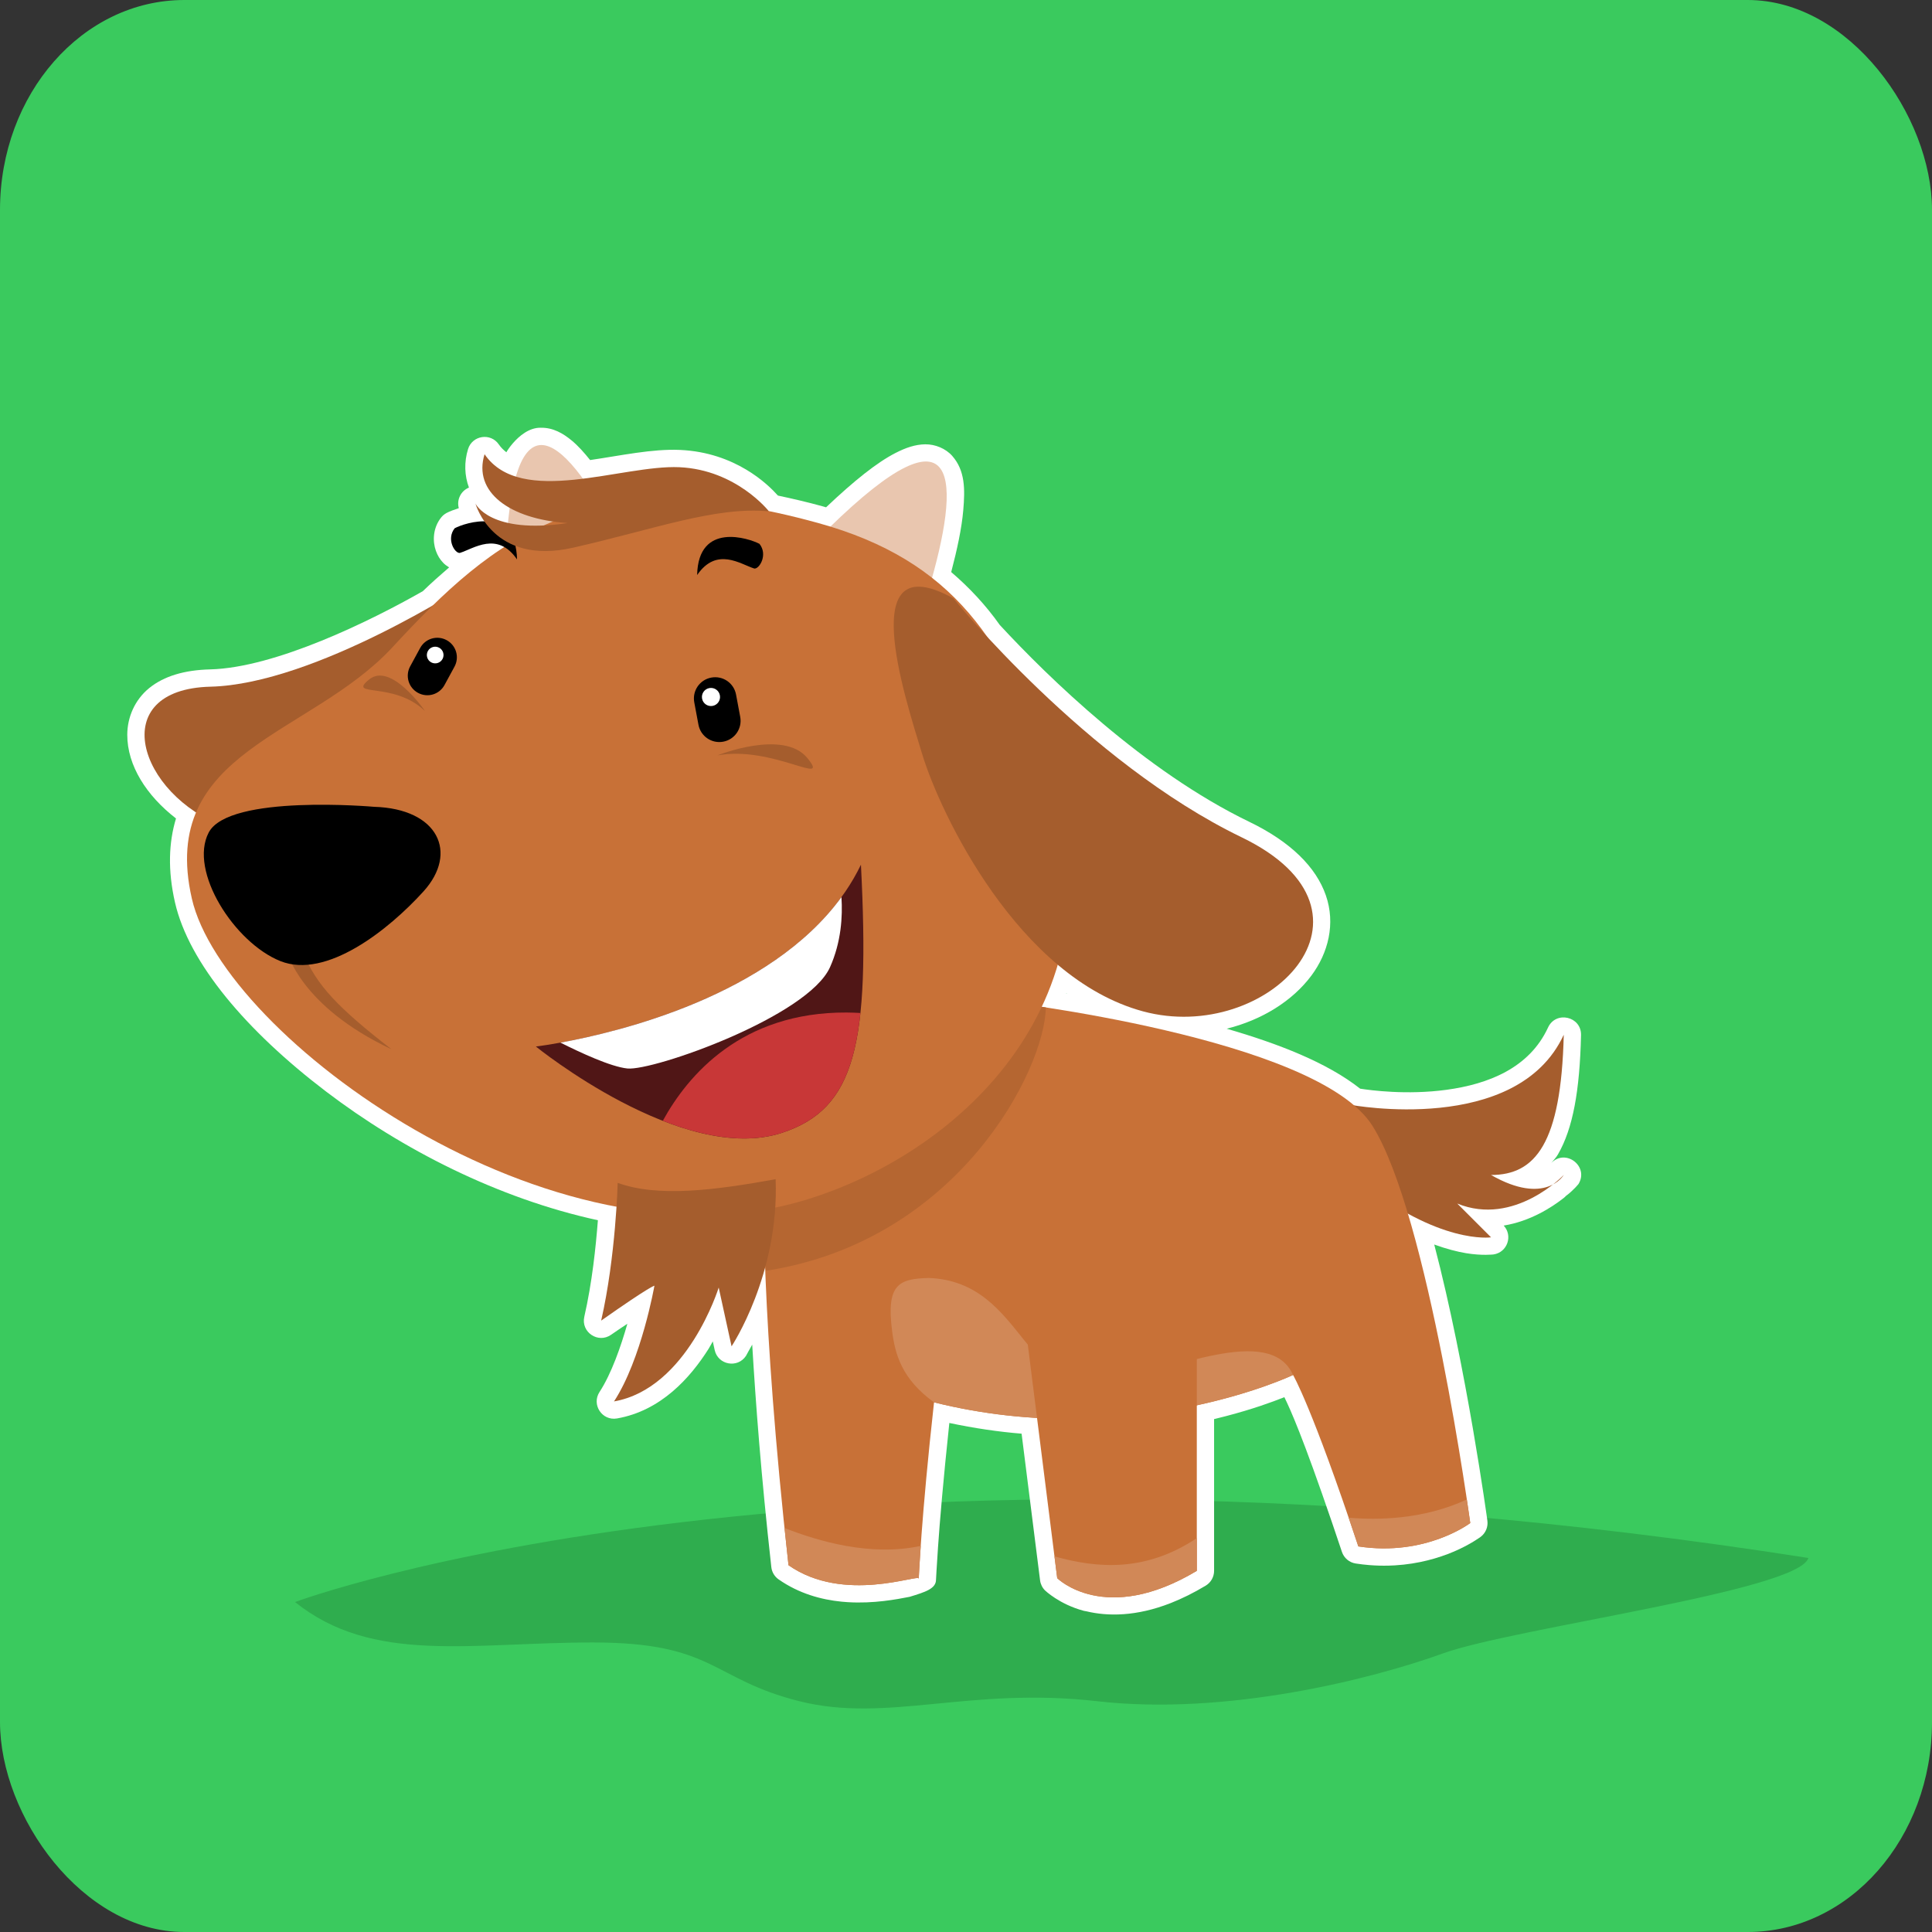<?xml version="1.0" encoding="UTF-8" standalone="no"?>
<!-- Created with Inkscape (http://www.inkscape.org/) -->

<svg
   xmlns:dc="http://purl.org/dc/elements/1.1/"
   xmlns:cc="http://creativecommons.org/ns#"
   xmlns:rdf="http://www.w3.org/1999/02/22-rdf-syntax-ns#"
   xmlns:svg="http://www.w3.org/2000/svg"
   xmlns="http://www.w3.org/2000/svg"
   xmlns:sodipodi="http://sodipodi.sourceforge.net/DTD/sodipodi-0.dtd"
   xmlns:inkscape="http://www.inkscape.org/namespaces/inkscape"
   width="790.222mm"
   height="790.222mm"
   viewBox="0 0 2800 2800"
   id="svg5021"
   version="1.1"
   inkscape:version="0.91 r13725"
   sodipodi:docname="Goat.svg">
  <rect x="0" y="0" width="2800" height="2800" fill="#333333" stroke="none"/>
  <defs
     id="defs5023" />
  <sodipodi:namedview
     id="base"
     pagecolor="#ffffff"
     bordercolor="#666666"
     borderopacity="1.0"
     inkscape:pageopacity="0.0"
     inkscape:pageshadow="2"
     inkscape:zoom="0.24748737"
     inkscape:cx="1263.0318"
     inkscape:cy="1454.5554"
     inkscape:document-units="px"
     inkscape:current-layer="layer1"
     showgrid="false"
     fit-margin-top="0"
     fit-margin-left="0"
     fit-margin-right="0"
     fit-margin-bottom="0"
     showguides="false"
     inkscape:window-width="1321"
     inkscape:window-height="744"
     inkscape:window-x="45"
     inkscape:window-y="24"
     inkscape:window-maximized="1" />
  <g
     inkscape:label="Layer 1"
     inkscape:groupmode="layer"
     id="layer1"
     transform="translate(-112.815,2209.455)">
    <g
       id="g4165"
       transform="matrix(5.27,0,0,5.27,-481.72,-2521.625)">
      <rect
         ry="57.734"
         rx="50.676"
         y="59.235"
         x="112.815"
         height="531.31"
         width="531.31"
         id="rect5650"
         style="opacity:1;fill:#3aca5e;fill-opacity:1;fill-rule:nonzero;stroke:none;stroke-width:20;stroke-linecap:round;stroke-linejoin:round;stroke-miterlimit:4;stroke-dasharray:none;stroke-opacity:1" />
      <path
         inkscape:connector-curvature="0"
         id="path5711"
         d="m 193.949,499.809 c 0,0 145.245,-54.548 416.183,-12.122 -2.793,9.091 -81.002,19.193 -100.554,26.264 -19.552,7.071 -59.588,17.173 -94.968,13.132 -35.38,-4.041 -57.726,6.061 -81.933,0 -24.208,-6.061 -23.276,-16.162 -56.795,-16.162 -33.518,0 -60.519,6.061 -81.933,-11.112 z"
         style="opacity:1;fill:#2fad4e;fill-opacity:1;fill-rule:nonzero;stroke:none;stroke-width:10;stroke-linecap:round;stroke-linejoin:round;stroke-miterlimit:4;stroke-dasharray:none;stroke-opacity:1" />
      <path
         style="opacity:1;fill:#ffffff;fill-opacity:1;fill-rule:nonzero;stroke:none;stroke-width:1.898;stroke-linecap:round;stroke-linejoin:round;stroke-miterlimit:4;stroke-dasharray:none;stroke-opacity:1"
         d="m 261.561,176.865 c -6.387,-0.161 -11.091,9.331 -9.357,6.854 -0.81,-0.633 -1.566,-1.319 -2.203,-2.252 -2.244,-3.286 -7.291,-2.529 -8.471,1.271 -1.115,3.593 -0.97,7.309 0.248,10.586 -2.227,0.91 -3.424,3.338 -2.789,5.658 -1.267,0.418 -2.507,0.866 -3.375,1.33 -0.57,0.306 -1.072,0.724 -1.475,1.23 -2.325,2.918 -2.373,6.603 -1.459,9.156 0.457,1.276 1.096,2.375 2.066,3.365 0.396,0.404 0.961,0.834 1.58,1.213 -2.445,2.104 -4.869,4.248 -7.227,6.531 -14.229,8.128 -40.567,21.071 -58.502,21.514 -7.067,0.174 -12.683,1.857 -16.709,5.107 -4.026,3.25 -6.063,8.096 -6.072,12.859 -0.017,8.49 5.299,16.758 13.398,23.029 -1.989,6.581 -2.306,14.196 -0.281,23.076 3.81,16.706 19.685,35.377 41.557,52.025 20.801,15.834 47.234,29.408 74.748,35.387 -0.572,7.33 -1.579,17.103 -3.736,26.543 -0.97,4.248 3.809,7.456 7.373,4.949 2.483,-1.748 2.769,-1.86 4.469,-3.018 -1.781,6.244 -4.378,13.73 -7.654,18.754 -2.272,3.484 0.707,8.001 4.805,7.283 12.072,-2.113 20.13,-11.158 25.17,-19.127 0.45,-0.712 0.763,-1.365 1.17,-2.064 l 0.518,2.369 c 0.898,4.106 6.29,5.115 8.611,1.611 0,0 1.11,-2.059 1.713,-3.09 0.978,16.282 2.403,35.511 5.254,61.186 0.152,1.36 0.882,2.589 2.004,3.373 5.585,3.901 11.73,5.58 17.348,6.131 0.563,0.055 1.119,0.099 1.67,0.133 7.17,0.442 13.484,-0.784 17.021,-1.473 4.283,-1.308 7.276,-2.222 7.25,-4.748 0,0 0.178,-3.468 0.553,-8.934 0.482,-7.022 1.462,-18.641 3.109,-34.125 6.831,1.443 13.471,2.423 19.873,2.945 l 5.08,40.33 c 0.132,1.047 0.609,2.021 1.355,2.768 0,0 3.956,3.835 10.693,5.625 l 0.002,0 c 0.23,0.06 0.465,0.102 0.701,0.127 5.789,1.394 13.675,1.471 23.191,-2.27 3.039,-1.195 6.243,-2.766 9.607,-4.785 1.432,-0.86 2.309,-2.408 2.309,-4.078 l 0,-41.73 c 0.09,-0.021 0.186,-0.041 0.275,-0.062 1.036,-0.25 2.043,-0.504 3.02,-0.76 7.396,-1.935 12.56,-3.828 16.033,-5.203 1.656,3.38 5.081,10.97 13.176,34.68 0.849,2.486 1.724,5.073 2.65,7.859 0.563,1.694 2.027,2.93 3.791,3.201 1.278,0.196 2.531,0.34 3.754,0.438 1.836,0.147 3.608,0.189 5.312,0.146 0.572,-0.014 1.133,-0.038 1.682,-0.07 6.629,-0.391 12.098,-2.045 16.086,-3.725 4.653,-1.959 7.549,-4.137 7.549,-4.137 1.362,-1.038 2.061,-2.727 1.83,-4.424 0,0 -5.72,-42.027 -14.617,-75.949 3.374,1.223 6.34,1.981 8.748,2.381 4.462,0.74 7.574,0.342 7.574,0.342 3.776,-0.57 5.375,-5.134 2.779,-7.936 7.266,-1.177 13.188,-4.973 16.541,-7.611 0.202,-0.162 0.39,-0.339 0.562,-0.531 2.119,-1.563 3.492,-3.324 3.492,-3.324 2.895,-4.848 -3.567,-9.803 -7.498,-5.75 0.613,-0.783 1.306,-1.45 1.828,-2.357 4.116,-7.149 5.98,-17.429 6.346,-32.795 0.118,-5.157 -6.907,-6.787 -9.072,-2.105 -5.15,11.158 -16.435,15.574 -27.932,17.137 -10.92,1.484 -20.923,0.129 -23.742,-0.314 -9.109,-7.192 -22.489,-12.367 -36.701,-16.488 9.684,-2.402 18.073,-7.609 23.291,-14.605 4.648,-6.232 6.677,-14.287 3.984,-22.057 -2.693,-7.77 -9.645,-14.717 -21.084,-20.246 -28.824,-13.932 -55.324,-39.769 -68.6,-54.133 -3.838,-5.422 -8.311,-10.223 -13.35,-14.539 1.623,-6.177 2.883,-11.997 3.316,-17 0.501,-5.791 0.522,-10.898 -3.031,-14.941 -1.777,-2.022 -4.679,-3.221 -7.41,-3.191 -2.731,0.03 -5.344,0.924 -8.178,2.375 -5.159,2.642 -11.415,7.658 -19.111,14.951 -0.292,-0.083 -0.572,-0.172 -0.867,-0.254 -4.318,-1.194 -8.389,-2.128 -12.373,-2.975 -2.725,-3.062 -11.684,-11.859 -26.893,-12.551 -7.665,-0.348 -16.392,1.573 -24.752,2.783 -1.626,-2.029 -3.269,-3.883 -5.014,-5.332 -2.405,-1.997 -5.144,-3.604 -8.533,-3.553 z m 144.506,155.49 c 0.055,0.039 0.105,0.084 0.16,0.123 -0.061,-0.01 -0.138,-0.023 -0.199,-0.033 0.012,-0.031 0.027,-0.059 0.039,-0.09 z"
         id="path4199"
         inkscape:connector-curvature="0"
         sodipodi:nodetypes="ccccccccssccssscssccccccsccccccccccscccccccsccccscsccsccccccsccccccsccsccsssccsscscccscsccccccc" />
      <path
         inkscape:connector-curvature="0"
         id="path5615"
         d="m 484.286,363.076 c 0,0 45.714,8.571 58.571,-19.286 -0.714,30 -7.857,38.571 -20,38.571 15,8.571 20,0 20,0 0,0 -13.571,14.286 -29.286,7.857 9.286,9.286 9.286,9.286 9.286,9.286 0,0 -14.286,2.143 -36.429,-15.714 C 485,365.934 484.286,363.076 484.286,363.076 Z"
         style="opacity:1;fill:#a55d2d;fill-opacity:1;fill-rule:nonzero;stroke:none;stroke-width:20;stroke-linecap:round;stroke-linejoin:round;stroke-miterlimit:4;stroke-dasharray:none;stroke-opacity:1" />
      <path
         sodipodi:nodetypes="cscccccccc"
         inkscape:connector-curvature="0"
         id="path5611"
         d="m 387.618,334.505 c 0,0 87.205,10 102.594,34.286 15.389,24.286 26.931,109.286 26.931,109.286 0,0 -12.183,9.286 -30.778,6.429 -12.824,-38.571 -17.954,-47.143 -17.954,-47.143 0,0 -44.23,21.097 -98.733,7.525 -3.517,31.674 -4.204,48.485 -4.204,48.485 0.101,-1.411 -20.555,6.966 -35.817,-3.694 -7.695,-69.286 -6.801,-104.459 -6.801,-104.459 z"
         style="opacity:1;fill:#c87137;fill-opacity:1;fill-rule:nonzero;stroke:none;stroke-width:20;stroke-linecap:round;stroke-linejoin:round;stroke-miterlimit:4;stroke-dasharray:none;stroke-opacity:1" />
      <path
         style="opacity:1;fill:#e9c6af;fill-opacity:1;fill-rule:nonzero;stroke:none;stroke-width:20;stroke-linecap:round;stroke-linejoin:round;stroke-miterlimit:4;stroke-dasharray:none;stroke-opacity:1"
         d="m 251.793,214.943 c 2.216,0.435 18.674,6.89 31.694,-6.667 -14.674,-28.433 -30.146,-44.592 -31.694,6.667 z"
         id="path5604"
         inkscape:connector-curvature="0" />
      <path
         inkscape:connector-curvature="0"
         id="path5602"
         d="m 340.626,204.593 c 1.297,1.849 8.692,17.906 27.474,17.151 9.118,-30.669 9.156,-53.041 -27.474,-17.151 z"
         style="opacity:1;fill:#e9c6af;fill-opacity:1;fill-rule:nonzero;stroke:none;stroke-width:20;stroke-linecap:round;stroke-linejoin:round;stroke-miterlimit:4;stroke-dasharray:none;stroke-opacity:1" />
      <path
         inkscape:connector-curvature="0"
         id="path5590"
         d="m 242.143,219.505 c 0,0 -42.5,27.857 -71.429,28.571 -28.929,0.714 -20,29.643 3.929,38.571 23.929,8.929 67.5,-67.143 67.5,-67.143 z"
         style="opacity:1;fill:#a55d2d;fill-opacity:1;fill-rule:nonzero;stroke:none;stroke-width:20;stroke-linecap:round;stroke-linejoin:round;stroke-miterlimit:4;stroke-dasharray:none;stroke-opacity:1" />
      <path
         sodipodi:nodetypes="cccccc"
         inkscape:connector-curvature="0"
         id="path5617"
         d="m 391.064,334.941 c -3.102,1.43 -6.674,3.15 -10.561,5.135 l -57.648,45.143 c 0,0 -0.136,7.747 0.59,23.486 52.926,-8.177 76.736,-55.381 76.975,-72.418 -4.044,-0.623 -7.14,-1.055 -9.355,-1.346 z"
         style="opacity:1;fill:#b56631;fill-opacity:1;fill-rule:nonzero;stroke:none;stroke-width:20;stroke-linecap:round;stroke-linejoin:round;stroke-miterlimit:4;stroke-dasharray:none;stroke-opacity:1" />
      <path
         sodipodi:nodetypes="ssssss"
         inkscape:connector-curvature="0"
         id="path5569"
         d="m 401.765,271.851 c -12.103,-36.151 -26.815,-58.519 -63.908,-68.774 -63.188,-17.471 -88.838,3.542 -117.092,34.133 -22.607,24.477 -64.48,28.413 -55.194,69.127 8.676,38.042 98.948,104.092 168.715,82.902 43.655,-13.259 87.991,-56.12 67.479,-117.388 z"
         style="opacity:1;fill:#c87137;fill-opacity:1;fill-rule:nonzero;stroke:none;stroke-width:20;stroke-linecap:round;stroke-linejoin:round;stroke-miterlimit:4;stroke-dasharray:none;stroke-opacity:1" />
      <path
         inkscape:connector-curvature="0"
         id="path5598"
         d="m 191.676,320.759 c 0,0 3.536,15.152 28.789,27.022 -14.647,-11.364 -20.708,-17.678 -24.244,-26.517 -3.788,-2.525 -4.546,-0.505 -4.546,-0.505 z"
         style="opacity:1;fill:#a55d2d;fill-opacity:1;fill-rule:nonzero;stroke:none;stroke-width:20;stroke-linecap:round;stroke-linejoin:round;stroke-miterlimit:4;stroke-dasharray:none;stroke-opacity:1" />
      <path
         inkscape:connector-curvature="0"
         id="path5571"
         d="m 215.668,281.111 c 0,0 -39.901,-3.536 -45.457,7.071 -5.556,10.607 7.071,30.305 19.698,35.355 12.627,5.051 29.799,-8.586 39.396,-19.193 9.596,-10.607 4.041,-22.728 -13.637,-23.233 z"
         style="opacity:1;fill:#000000;fill-opacity:1;fill-rule:nonzero;stroke:none;stroke-width:20;stroke-linecap:round;stroke-linejoin:round;stroke-miterlimit:4;stroke-dasharray:none;stroke-opacity:1" />
      <path
         sodipodi:nodetypes="ccsc"
         inkscape:connector-curvature="0"
         id="path5573"
         d="m 260.18,347.031 c 0,0 69.195,-8.081 89.398,-50.003 2.525,49.497 -1.534,67.116 -21.718,73.741 -27.364,8.982 -67.68,-23.739 -67.68,-23.739 z"
         style="opacity:1;fill:#501616;fill-opacity:1;fill-rule:nonzero;stroke:none;stroke-width:20;stroke-linecap:round;stroke-linejoin:round;stroke-miterlimit:4;stroke-dasharray:none;stroke-opacity:1" />
      <g
         transform="matrix(0.669,-0.125,0.125,0.669,181.154,129.684)"
         id="g5580">
        <path
           style="opacity:1;fill:#000000;fill-opacity:1;fill-rule:nonzero;stroke:none;stroke-width:20;stroke-linecap:round;stroke-linejoin:round;stroke-miterlimit:4;stroke-dasharray:none;stroke-opacity:1"
           d="m 152.533,201.733 c 4.757,0 8.586,3.829 8.586,8.586 l 0,9.173 c 0,4.757 -3.829,8.586 -8.586,8.586 -4.757,0 -8.586,-3.829 -8.586,-8.586 l 0,-9.173 c 0,-4.757 3.829,-8.586 8.586,-8.586 z"
           id="rect5575"
           inkscape:connector-curvature="0"
           sodipodi:nodetypes="sssssss" />
        <circle
           style="opacity:1;fill:#ffffff;fill-opacity:1;fill-rule:nonzero;stroke:none;stroke-width:20;stroke-linecap:round;stroke-linejoin:round;stroke-miterlimit:4;stroke-dasharray:none;stroke-opacity:1"
           id="path5578"
           cx="150.982"
           cy="209.416"
           r="3.661" />
      </g>
      <g
         id="g5584"
         transform="matrix(-0.55,-0.299,-0.299,0.55,379.858,169.938)">
        <path
           sodipodi:nodetypes="sssssss"
           inkscape:connector-curvature="0"
           id="path5586"
           d="m 152.533,201.733 c 4.757,0 8.586,3.829 8.586,8.586 l 0,9.173 c 0,4.757 -3.829,8.586 -8.586,8.586 -4.757,0 -8.586,-3.829 -8.586,-8.586 l 0,-9.173 c 0,-4.757 3.829,-8.586 8.586,-8.586 z"
           style="opacity:1;fill:#000000;fill-opacity:1;fill-rule:nonzero;stroke:none;stroke-width:20;stroke-linecap:round;stroke-linejoin:round;stroke-miterlimit:4;stroke-dasharray:none;stroke-opacity:1" />
        <circle
           r="3.661"
           cy="209.878"
           cx="153.837"
           id="circle5588"
           style="opacity:1;fill:#ffffff;fill-opacity:1;fill-rule:nonzero;stroke:none;stroke-width:20;stroke-linecap:round;stroke-linejoin:round;stroke-miterlimit:4;stroke-dasharray:none;stroke-opacity:1" />
      </g>
      <path
         inkscape:connector-curvature="0"
         id="path5592"
         d="m 375,223.791 c 0,0 36.429,45 79.286,65.714 42.857,20.714 7.143,57.143 -27.143,47.857 -34.286,-9.286 -55.714,-54.286 -60.714,-70.714 -5,-16.429 -18.571,-57.857 8.571,-42.857 z"
         style="opacity:1;fill:#a55d2d;fill-opacity:1;fill-rule:nonzero;stroke:none;stroke-width:20;stroke-linecap:round;stroke-linejoin:round;stroke-miterlimit:4;stroke-dasharray:none;stroke-opacity:1" />
      <path
         sodipodi:nodetypes="cccc"
         inkscape:connector-curvature="0"
         id="path5594"
         d="m 239.286,211.291 c 3.784,-1.176 10.321,-6.071 15.714,1.786 -0.292,-14.769 -14.351,-10.065 -17.143,-8.571 -2.385,2.994 0.045,6.983 1.429,6.786 z"
         style="opacity:1;fill:#000000;fill-opacity:1;fill-rule:nonzero;stroke:none;stroke-width:20;stroke-linecap:round;stroke-linejoin:round;stroke-miterlimit:4;stroke-dasharray:none;stroke-opacity:1" />
      <path
         style="opacity:1;fill:#000000;fill-opacity:1;fill-rule:nonzero;stroke:none;stroke-width:20;stroke-linecap:round;stroke-linejoin:round;stroke-miterlimit:4;stroke-dasharray:none;stroke-opacity:1"
         d="m 320.247,215.584 c -3.784,-1.176 -10.321,-6.071 -15.714,1.786 0.292,-14.769 14.351,-10.065 17.143,-8.571 2.385,2.994 -0.045,6.983 -1.429,6.786 z"
         id="path5596"
         inkscape:connector-curvature="0"
         sodipodi:nodetypes="cccc" />
      <path
         inkscape:connector-curvature="0"
         id="path5600"
         d="m 282.684,384.529 c 0,0 -0.505,20.203 -4.546,37.881 13.637,-9.596 14.647,-9.596 14.647,-9.596 0,0 -3.536,20.203 -11.112,31.82 20.203,-3.536 28.789,-31.315 28.789,-31.315 l 3.536,16.162 c 0,0 13.132,-19.698 12.122,-45.962 -16.668,3.03 -32.325,5.051 -43.437,1.01 z"
         style="opacity:1;fill:#a55d2d;fill-opacity:1;fill-rule:nonzero;stroke:none;stroke-width:20;stroke-linecap:round;stroke-linejoin:round;stroke-miterlimit:4;stroke-dasharray:none;stroke-opacity:1" />
      <path
         inkscape:connector-curvature="0"
         id="path5606"
         d="m 345.562,337.684 c -28.784,-0.107 -43.523,17.125 -50.473,29.777 10.911,4.27 22.713,6.609 32.77,3.309 13.202,-4.333 19.503,-13.375 21.578,-32.959 -1.316,-0.073 -2.613,-0.122 -3.875,-0.127 z"
         style="opacity:1;fill:#c83737;fill-opacity:1;fill-rule:nonzero;stroke:none;stroke-width:20;stroke-linecap:round;stroke-linejoin:round;stroke-miterlimit:4;stroke-dasharray:none;stroke-opacity:1" />
      <path
         sodipodi:nodetypes="cscccc"
         inkscape:connector-curvature="0"
         id="path5634"
         d="m 368.246,410.68 c -8.245,0.228 -11.785,1.685 -10.085,14.693 0.81,6.196 2.558,13.028 11.516,19.514 54.503,13.571 98.732,-7.525 98.732,-7.525 -6.38,-14.362 -33.818,-0.847 -49.701,1.334 -24.577,6.789 -23.598,-26.966 -50.463,-28.016 z"
         style="opacity:1;fill:#d18857;fill-opacity:1;fill-rule:nonzero;stroke:none;stroke-width:20;stroke-linecap:round;stroke-linejoin:round;stroke-miterlimit:4;stroke-dasharray:none;stroke-opacity:1" />
      <path
         inkscape:connector-curvature="0"
         id="path5613"
         d="m 395.475,429.098 8.081,64.145 c 0,0 13.132,13.132 38.386,-2.02 0,-60.609 0,-69.195 0,-69.195 0,0 -37.881,-29.799 -46.467,7.071 z"
         style="opacity:1;fill:#c87137;fill-opacity:1;fill-rule:nonzero;stroke:none;stroke-width:20;stroke-linecap:round;stroke-linejoin:round;stroke-miterlimit:4;stroke-dasharray:none;stroke-opacity:1" />
      <path
         inkscape:connector-curvature="0"
         id="path5622"
         d="m 441.941,482.225 c -14.186,9.45 -27.476,8.301 -39.141,5.02 l 0.756,5.998 c 0,0 13.131,13.133 38.385,-2.02 l 0,-8.998 z"
         style="opacity:1;fill:#d18857;fill-opacity:1;fill-rule:nonzero;stroke:none;stroke-width:20;stroke-linecap:round;stroke-linejoin:round;stroke-miterlimit:4;stroke-dasharray:none;stroke-opacity:1" />
      <path
         inkscape:connector-curvature="0"
         id="path5624"
         d="m 516.193,471.596 c -11.994,5.59 -24.714,5.692 -32.492,5.014 0.852,2.494 1.732,5.094 2.664,7.896 18.595,2.857 30.777,-6.43 30.777,-6.43 0,0 -0.39,-2.73 -0.949,-6.48 z m -187.629,7.844 c 0.348,3.345 0.701,6.717 1.092,10.238 15.262,10.66 35.917,2.284 35.816,3.695 0,0 0.181,-3.514 0.559,-9.014 -13.626,2.976 -28.09,-1.217 -37.467,-4.92 z"
         style="opacity:1;fill:#d18857;fill-opacity:1;fill-rule:nonzero;stroke:none;stroke-width:20;stroke-linecap:round;stroke-linejoin:round;stroke-miterlimit:4;stroke-dasharray:none;stroke-opacity:1" />
      <path
         inkscape:connector-curvature="0"
         id="path5639"
         d="m 344.219,305.939 c -19.754,27.127 -61.062,37.071 -77.279,40.021 5.546,2.791 13.9,6.663 18.418,7.115 7.143,0.714 49.643,-14.286 55.715,-27.857 3.088,-6.903 3.491,-13.981 3.146,-19.279 z"
         style="opacity:1;fill:#ffffff;fill-opacity:1;fill-rule:nonzero;stroke:none;stroke-width:20;stroke-linecap:round;stroke-linejoin:round;stroke-miterlimit:4;stroke-dasharray:none;stroke-opacity:1" />
      <path
         inkscape:connector-curvature="0"
         id="path5644"
         d="m 324.286,199.862 c 0,0 -8.929,-11.429 -24.643,-12.143 -15.714,-0.714 -43.571,11.071 -53.571,-3.571 -3.214,10.357 6.786,17.857 22.857,18.929 -21.429,3.214 -25.357,-5.357 -25.357,-5.357 0,0 4.643,17.143 26.786,12.143 22.143,-5 39.286,-11.429 53.929,-10 z"
         style="opacity:1;fill:#a55d2d;fill-opacity:1;fill-rule:nonzero;stroke:none;stroke-width:20;stroke-linecap:round;stroke-linejoin:round;stroke-miterlimit:4;stroke-dasharray:none;stroke-opacity:1" />
      <path
         inkscape:connector-curvature="0"
         id="path5646"
         d="m 310.117,266.969 c 0,0 18.183,-7.324 24.749,0.758 6.566,8.081 -9.596,-3.536 -24.749,-0.758 z"
         style="opacity:1;fill:#a55d2d;fill-opacity:1;fill-rule:nonzero;stroke:none;stroke-width:20;stroke-linecap:round;stroke-linejoin:round;stroke-miterlimit:4;stroke-dasharray:none;stroke-opacity:1" />
      <path
         style="opacity:1;fill:#a55d2d;fill-opacity:1;fill-rule:nonzero;stroke:none;stroke-width:20;stroke-linecap:round;stroke-linejoin:round;stroke-miterlimit:4;stroke-dasharray:none;stroke-opacity:1"
         d="m 229.698,254.788 c 0,0 -9.336,-13.661 -15.403,-8.666 -6.067,4.995 6.788,0.36 15.403,8.666 z"
         id="path5648"
         inkscape:connector-curvature="0" />
    </g>
  </g>
</svg>
